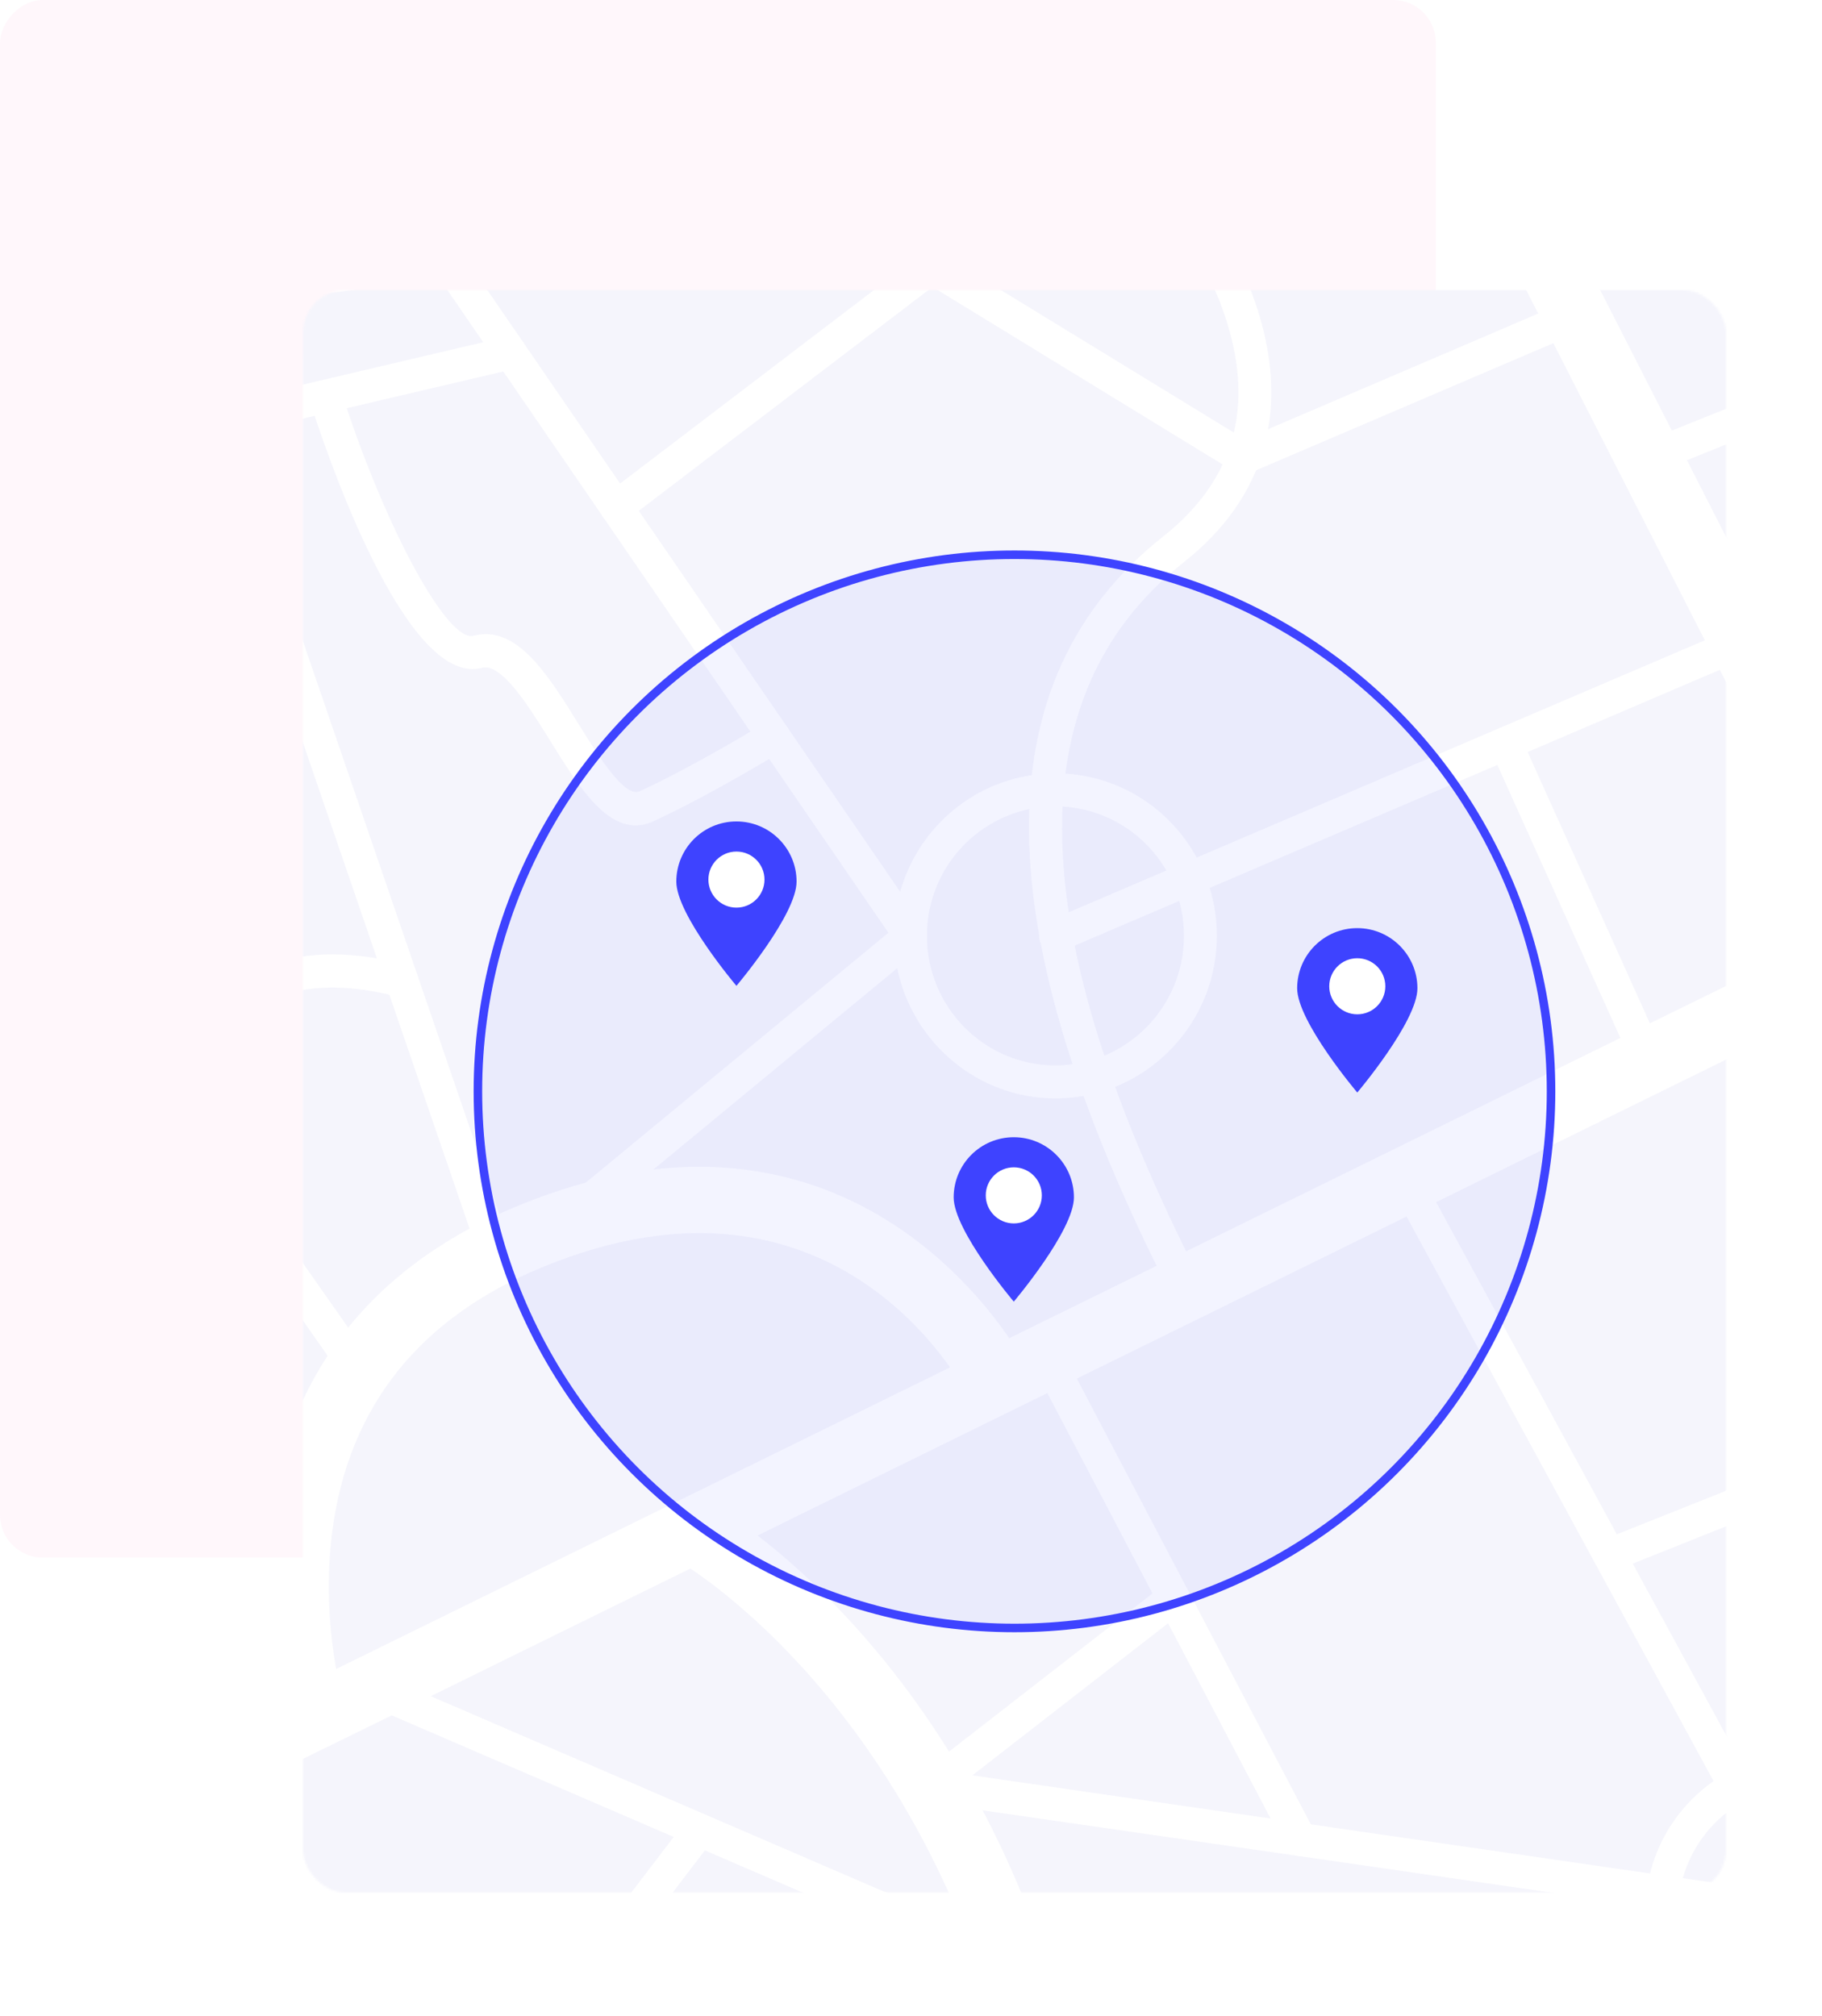 <svg width="854" height="945" viewBox="0 0 854 945" fill="none" xmlns="http://www.w3.org/2000/svg">
<rect opacity="0.475" width="673" height="730" rx="20" transform="matrix(-1 0 0 1 673 0)" fill="#FFEEF6"/>
<g opacity="0.475" filter="url(#filter0_d_41_3)">
<rect width="667" height="751" rx="20" transform="matrix(-1 0 0 1 809 136)" fill="white"/>
</g>
<mask id="mask0_41_3" style="mask-type:alpha" maskUnits="userSpaceOnUse" x="142" y="136" width="667" height="751">
<rect x="142" y="136" width="667" height="751" rx="20" fill="white"/>
</mask>
<g mask="url(#mask0_41_3)">
<path d="M1017.17 -52.381C1017.04 -53.676 1016.85 -54.972 1016.65 -56.202C1015.88 -60.933 1014.72 -65.466 1013.05 -69.808C1011.96 -72.658 1010.67 -75.51 1009.26 -78.23C1007.78 -80.95 1006.17 -83.541 1004.43 -86.004C1003.6 -87.234 1002.63 -88.467 1001.66 -89.697C1000.19 -91.639 998.578 -93.454 996.776 -95.138C995.939 -95.981 995.039 -96.822 994.138 -97.666C989.572 -101.812 984.425 -105.375 978.892 -108.16C977.669 -108.809 976.448 -109.392 975.224 -109.974C966.476 -113.862 956.826 -116 946.662 -116H100.899C92.342 -116 84.108 -114.444 76.517 -111.658C73.237 -110.492 70.083 -109.067 67.125 -107.383C65.066 -106.282 63.136 -105.115 61.27 -103.82C58.439 -101.876 55.737 -99.738 53.229 -97.471C52.392 -96.693 51.556 -95.851 50.784 -95.073C49.112 -93.518 47.568 -91.834 46.218 -90.02C45.188 -88.789 44.224 -87.559 43.322 -86.263C40.62 -82.44 38.242 -78.359 36.247 -74.018V-73.953C33.674 -68.188 31.807 -61.969 30.842 -55.49C30.263 -52.057 30.005 -48.493 30.005 -44.93V245.462L30 245.464V293.17H30.005V1070.94C30.005 1108.77 60.435 1139.35 97.94 1139.35H622.946L624.812 1139.67C624.94 1139.61 625.068 1139.54 625.198 1139.35H949.621C960.622 1139.35 970.978 1136.76 980.177 1132.03C1002.31 1120.82 1017.55 1097.69 1017.55 1070.94V-44.93C1017.55 -47.458 1017.43 -49.919 1017.17 -52.381Z" fill="#F5F5FC"/>
<path d="M1017.54 660.617V728.602L976.728 648.524L969.644 634.604L881.187 461.138L867.106 433.561L806.119 313.944L799.079 300.111L728.071 160.833L720.987 146.958L665.874 38.825L658.704 24.776L590.547 -108.891C589.381 -111.152 588.819 -113.588 588.862 -115.981H621.601L687.944 14.162L695.027 28.038L783.614 201.808L790.698 215.684L894.834 419.946L908.915 447.524L1017.54 660.616L1017.54 660.617Z" fill="white"/>
<path d="M1017.54 359.66V394.154L908.916 447.525L881.187 461.139L673.174 563.401L659.266 570.187L504.725 646.133L490.904 652.919L474.361 661.052L355.151 719.644L323.621 735.128L201.863 794.98L183.55 803.984L153.92 818.512C153.574 818.685 153.186 818.859 152.797 819.034L92.846 848.525L78.938 855.353L36.739 876.101C34.579 877.188 32.247 877.667 30.001 877.667V844.87L128.997 796.241L157.547 782.235L317.487 703.635C317.876 703.417 318.264 703.244 318.653 703.07L445.249 640.869L473.065 627.167L542.129 593.24L555.951 586.454L759.515 486.454L773.336 479.625L867.106 433.562L894.835 419.947L1017.54 359.66V359.66Z" fill="white"/>
<path d="M519.373 1139.35H488.558C492.096 1050.98 479.166 979.588 459.03 922.707C456.585 915.71 454.012 908.973 451.31 902.495C409.173 798.968 344.199 748.953 323.612 735.153C319.688 732.497 317.372 731.137 317.115 731.007C309.717 726.925 306.95 717.466 311.068 710.015C312.805 706.776 315.571 704.444 318.659 703.084C322.776 701.335 327.665 701.464 331.976 703.796C332.877 704.315 341.754 709.303 355.135 719.67C377.523 736.967 412.647 769.295 444.813 820.929C445.521 822.096 446.229 823.262 447.001 824.428C451.504 831.878 456.072 839.913 460.575 848.463C483.284 891.545 504.32 948.816 514.099 1021.96C515.45 1031.94 516.608 1042.24 517.509 1052.86C519.76 1079.75 520.597 1108.51 519.374 1139.35L519.373 1139.35Z" fill="white"/>
<path d="M1017.54 108.335V124.472L981.306 139.043L790.699 215.685L775.625 221.731C774.718 222.123 773.725 222.297 772.774 222.297C769.708 222.297 766.814 220.469 765.647 217.425C764.049 213.424 765.993 208.943 769.923 207.333L783.615 201.809L967.657 127.821L982.04 122.036L1014.69 108.9C1015.64 108.509 1016.59 108.335 1017.54 108.335V108.335Z" fill="white"/>
<path d="M475.223 929.004C474.213 929.004 473.186 928.804 472.197 928.38L170.972 798.526C167.062 796.84 165.248 792.282 166.923 788.34C168.593 784.407 173.117 782.576 177.034 784.262L478.259 914.116C482.169 915.802 483.983 920.36 482.308 924.302C481.057 927.241 478.214 929.004 475.224 929.004H475.223Z" fill="white"/>
<path d="M330.69 866.863L330.368 867.251L257.416 962.939L174.622 1071.65L164.458 1084.99L123.093 1139.29L123.029 1139.35H103.601L113.637 1126.2L152.879 1074.69L164.137 1059.86L245.902 952.573L315.766 860.967L318.468 857.468C321.041 854.034 325.866 853.386 329.211 855.978C332.62 858.634 333.264 863.493 330.691 866.861L330.69 866.863Z" fill="white"/>
<path d="M609.428 869.913C606.665 869.913 603.993 868.414 602.612 865.78L483.821 639.438C481.834 635.653 483.271 630.96 487.033 628.959C490.791 626.95 495.452 628.403 497.441 632.192L616.232 858.534C618.219 862.319 616.782 867.013 613.02 869.013C611.873 869.625 610.641 869.913 609.428 869.913V869.913Z" fill="white"/>
<path d="M813.445 845.277C810.722 845.277 808.084 843.82 806.684 841.246L652.051 556.905C650.007 553.15 651.376 548.435 655.107 546.379C658.84 544.319 663.52 545.699 665.561 549.454L820.194 833.795C822.238 837.55 820.869 842.265 817.138 844.321C815.963 844.971 814.696 845.277 813.445 845.277V845.277Z" fill="white"/>
<path d="M754.343 736.606C751.277 736.606 748.379 734.75 747.181 731.704C745.614 727.724 747.55 723.217 751.504 721.637L984.733 628.603C988.683 627.031 993.163 628.977 994.73 632.961C996.297 636.941 994.361 641.448 990.407 643.028L757.178 736.062C756.248 736.432 755.288 736.606 754.344 736.606H754.343Z" fill="white"/>
<path d="M1017.54 913.378V928.994C1017.16 928.994 1016.85 928.994 1016.46 928.907L917.425 914.596V914.552L902.092 912.334L786.553 895.632L771.22 893.413L608.386 869.838L460.583 848.481V848.437L435.488 844.826C432.464 844.392 429.959 842.13 429.139 839.128C428.362 836.084 429.441 832.908 431.903 830.995L444.817 820.947L540.185 746.829L545.325 742.826C548.694 740.217 553.532 740.869 556.123 744.262C556.382 744.609 556.641 745.001 556.814 745.393C558.542 748.655 557.764 752.787 554.741 755.136L547.485 760.791L455.745 832.082L595.514 852.309L614.432 855.049L773.379 878.059L788.755 880.277L904.294 896.979L919.584 899.197L1017.54 913.377V913.378Z" fill="white"/>
<path d="M555.976 611.467C553.182 611.467 550.486 609.934 549.122 607.258C461.297 435.309 460.036 318.903 545.265 251.381C567.253 233.961 579.057 212.79 580.348 188.463C583.642 126.373 519.044 62.109 518.39 61.468C515.349 58.478 515.288 53.567 518.255 50.5C521.224 47.442 526.1 47.374 529.142 50.36C532.012 53.176 599.367 120.104 595.731 189.245C594.206 218.249 580.432 243.255 554.789 263.572C476.28 325.772 478.906 435.87 562.818 600.165C564.765 603.975 563.276 608.648 559.492 610.61C558.366 611.192 557.162 611.468 555.976 611.468V611.467Z" fill="white"/>
<path d="M494.725 446.39C491.726 446.39 488.877 444.619 487.632 441.667C485.968 437.721 487.797 433.167 491.711 431.494L813.819 293.79C817.742 292.112 822.257 293.96 823.917 297.898C825.581 301.844 823.752 306.398 819.838 308.071L497.73 445.775C496.747 446.196 495.727 446.391 494.725 446.391V446.39Z" fill="white"/>
<path d="M741.763 154.963L728.071 160.835L588.733 220.427L585.796 221.687C584.803 222.079 583.809 222.297 582.773 222.297C581.391 222.297 580.009 221.905 578.756 221.166L573.055 217.686L437.087 134.476L422.92 125.821L261.036 26.734L258.574 25.256C257.019 24.343 255.853 22.864 255.291 21.124L252.354 12.425L209.68 -113.458C209.378 -114.284 209.248 -115.154 209.248 -115.98H225.056L267.73 9.944L268.939 13.467L284.445 22.949L440.757 118.599L578.281 202.723L583.378 205.855L594.349 201.157L720.988 146.96L735.76 140.653C739.647 138.999 744.182 140.827 745.867 144.785C747.508 148.699 745.694 153.267 741.764 154.964L741.763 154.963Z" fill="white"/>
<path d="M567.014 416.15C565.409 411.161 563.422 406.369 560.899 401.898C548.747 379.677 525.967 364.259 499.444 362.573H499.367C497.839 362.51 496.31 362.443 494.705 362.443C493.481 362.443 492.259 362.443 491.036 362.573C488.589 362.639 486.067 362.897 483.696 363.286H483.621C453.963 367.691 429.963 389.395 421.937 417.9V417.965C420.026 424.508 419.108 431.506 419.108 438.633C419.108 443.815 419.567 448.933 420.562 453.792C427.594 488.518 458.168 514.82 494.704 514.82C499.136 514.82 503.646 514.432 507.851 513.654C510.374 513.2 512.819 512.683 515.189 511.969C517.788 511.257 520.31 510.414 522.679 509.378H522.756C550.578 498.105 570.375 470.636 570.375 438.633C570.375 430.793 569.229 423.278 567.012 416.151L567.014 416.15ZM517.713 494.736H517.636C515.19 495.772 512.667 496.615 510.146 497.262H510.069C507.623 497.911 505.253 498.429 502.732 498.752C500.056 499.141 497.457 499.336 494.706 499.336C461.456 499.336 434.473 472.126 434.473 438.633C434.473 409.35 454.959 385.055 482.399 379.224H482.476C484.923 378.707 487.292 378.383 489.814 378.188C491.421 378.058 493.026 377.993 494.707 377.993C495.853 377.993 496.922 377.993 497.993 378.058H498.07C518.784 379.224 536.747 390.95 546.684 407.99C549.282 412.395 551.346 417.189 552.721 422.241V422.307C554.175 427.489 554.938 432.996 554.938 438.633C554.938 463.899 539.498 485.603 517.715 494.737L517.713 494.736Z" fill="white"/>
<path d="M813.444 845.291C810.691 845.291 808.094 843.799 806.719 841.274L804.808 837.71V837.645L803.201 834.795H803.124C788.525 845.095 777.823 860.255 773.391 878.071L776.448 878.525L788.755 880.274C793.111 864.854 803.354 851.962 817.112 844.318C815.966 844.965 814.665 845.291 813.443 845.291H813.444ZM813.444 845.291C810.691 845.291 808.094 843.799 806.719 841.274L804.808 837.71V837.645L803.201 834.795H803.124C788.525 845.095 777.823 860.255 773.391 878.071L776.448 878.525L788.755 880.274C793.111 864.854 803.354 851.962 817.112 844.318C815.966 844.965 814.665 845.291 813.443 845.291H813.444ZM813.444 845.291C810.691 845.291 808.094 843.799 806.719 841.274L804.808 837.71L803.201 834.795H803.124C788.525 845.095 777.823 860.255 773.391 878.071L776.448 878.525L788.755 880.274C793.111 864.854 803.354 851.962 817.112 844.318C815.966 844.965 814.665 845.291 813.443 845.291H813.444ZM845.394 821.514C835.304 821.514 825.522 823.587 816.731 827.346H816.654C814.284 828.382 811.916 829.483 809.776 830.715C808.399 831.492 807.023 832.268 805.725 833.111C804.883 833.628 804.044 834.212 803.202 834.795H803.125C788.526 845.095 777.824 860.255 773.392 878.071C773.162 878.977 772.933 879.885 772.78 880.793C772.474 882.216 772.17 883.708 772.017 885.198C771.558 887.919 771.328 890.641 771.252 893.426C771.099 894.397 771.099 895.303 771.099 896.341C771.099 937.544 804.502 971.169 845.395 971.169C880.097 971.169 909.296 947.069 917.474 914.61V914.547C918.698 909.623 919.385 904.505 919.614 899.192V896.342C919.614 855.073 886.366 821.514 845.395 821.514H845.394ZM845.394 955.62C812.909 955.62 786.539 928.994 786.539 896.342V895.629C786.692 890.316 787.379 885.134 788.756 880.276C793.112 864.856 803.355 851.964 817.113 844.32H817.189C825.521 839.72 835.15 837.065 845.394 837.065C877.879 837.065 904.249 863.691 904.249 896.343V896.992C904.249 902.303 903.486 907.486 902.11 912.345C895.153 937.287 872.375 955.621 845.393 955.621L845.394 955.62ZM813.444 845.292C810.691 845.292 808.094 843.8 806.719 841.275L804.808 837.711V837.646L803.201 834.796H803.124C788.525 845.096 777.823 860.256 773.391 878.072L776.448 878.526L788.755 880.275C793.111 864.855 803.354 851.963 817.112 844.319C815.966 844.966 814.665 845.292 813.443 845.292H813.444ZM813.444 845.292C810.691 845.292 808.094 843.8 806.719 841.275L804.808 837.711V837.646L803.201 834.796H803.124C788.525 845.096 777.823 860.256 773.391 878.072L776.448 878.526L788.755 880.275C793.111 864.855 803.354 851.963 817.112 844.319C815.966 844.966 814.665 845.292 813.443 845.292H813.444Z" fill="white"/>
<path d="M772.786 504.933C769.857 504.933 767.058 503.242 765.769 500.384L698.733 351.628C696.974 347.724 698.689 343.128 702.563 341.357C706.431 339.59 711.001 341.319 712.758 345.214L779.794 493.971C781.553 497.875 779.838 502.471 775.964 504.242C774.933 504.714 773.851 504.934 772.786 504.934V504.933Z" fill="white"/>
<path d="M360.282 1121.99L424.163 1139.35H364.978L357.709 1137.41L164.458 1085L159.504 1083.64C156.995 1082.92 155.001 1081.04 154.229 1078.65L152.878 1074.69L120.005 977.192L78.897 855.33L73.622 839.652C72.271 835.57 74.394 831.165 78.447 829.805C82.436 828.378 86.81 830.582 88.225 834.664L92.921 848.527L133.385 968.575L164.135 1059.86L167.48 1069.71L174.621 1071.65L360.281 1121.99L360.282 1121.99Z" fill="white"/>
<path d="M146.91 820.219C140.372 820.219 134.309 815.997 132.229 809.383C131.676 807.624 78.766 632.536 242.858 565.086C406.935 497.653 480.387 638.785 481.11 640.22C484.963 647.858 481.935 657.194 474.351 661.072C466.759 664.95 457.494 661.904 453.643 654.263C451.205 649.505 391.911 537.326 254.5 593.809C196.61 617.605 163.388 659.276 155.753 717.657C149.932 762.186 161.481 799.647 161.599 800.021C164.168 808.185 159.673 816.906 151.565 819.489C150.019 819.986 148.45 820.22 146.91 820.22V820.219Z" fill="white"/>
<path d="M262.582 581.937C260.355 581.937 258.145 580.969 256.622 579.1C253.925 575.787 254.405 570.897 257.695 568.183L416.394 437.165L144.683 41.188C142.264 37.662 143.141 32.833 146.64 30.399C150.137 27.965 154.941 28.844 157.354 32.37L433.1 434.225C435.38 437.547 434.747 442.075 431.647 444.632L267.46 580.178C266.028 581.359 264.301 581.937 262.582 581.937V581.937Z" fill="white"/>
<path d="M288.898 245.463C286.568 245.463 284.265 244.401 282.75 242.388C280.183 238.973 280.852 234.109 284.243 231.522L431.956 118.935C435.349 116.352 440.179 117.028 442.746 120.439C445.313 123.854 444.644 128.718 441.253 131.305L293.539 243.892C292.149 244.95 290.515 245.464 288.897 245.464L288.898 245.463Z" fill="white"/>
<path d="M144.329 137.621C127.016 137.621 111.509 133.734 97.91 125.961C57.865 103.074 50.038 55.232 49.726 53.205C49.07 48.974 51.947 45.007 56.15 44.348C60.353 43.69 64.284 46.578 64.942 50.805C65.02 51.285 72.083 93.448 105.624 112.534C129.981 126.394 162.602 125.184 202.58 108.932C206.526 107.318 211.014 109.246 212.604 113.218C214.196 117.19 212.29 121.713 208.346 123.315C184.898 132.851 163.507 137.621 144.328 137.621H144.329Z" fill="white"/>
<path d="M240.994 172.884L235.897 174.102L162.514 191.327L147.44 194.894L108.913 203.942L93.796 207.466L31.728 222.079C31.123 222.253 30.605 222.297 30 222.297V206.55L97.207 190.761C97.38 190.717 97.509 190.717 97.639 190.674L226.481 160.4L237.495 157.79C240.734 157.007 243.974 158.443 245.702 161.139C246.177 161.878 246.523 162.705 246.739 163.575C247.689 167.751 245.141 171.926 240.994 172.883V172.884Z" fill="white"/>
<path d="M297.893 386.879C282.504 386.879 270.122 366.919 258.088 347.515C247.857 331.025 235.115 310.53 225.871 312.977C192.053 322.012 156.667 222.95 146.634 192.375C145.299 188.306 147.49 183.922 151.529 182.575C155.559 181.25 159.923 183.442 161.258 187.507C181.629 249.554 209.995 301.105 221.923 297.983C242.178 292.584 256.903 316.329 271.151 339.297C280.262 353.986 292.749 374.129 299.848 370.832C325.668 358.955 358.415 338.919 358.744 338.715C362.376 336.498 367.115 337.653 369.327 341.306C371.539 344.968 370.388 349.738 366.756 351.964C365.385 352.805 332.911 372.676 306.247 384.944C303.362 386.269 300.582 386.881 297.893 386.881V386.879Z" fill="white"/>
<path d="M148.217 693.326L128.435 696.762L31.296 713.596C30.864 713.683 30.432 713.727 30 713.727V698.111L132.711 680.277L145.625 678.016C149.771 677.319 153.788 680.147 154.523 684.366C155.214 688.585 152.407 692.587 148.217 693.326V693.326Z" fill="white"/>
<path d="M172.146 648.394C170.764 649.351 169.252 649.829 167.697 649.829C165.278 649.829 162.903 648.699 161.391 646.524L153.573 635.432L75.007 523.471C74.705 523.123 74.446 522.774 74.229 522.384L30 459.399V438.172C32.419 438.172 34.751 439.347 36.263 441.478L78.03 500.938L89.174 516.815L163.205 622.252L173.96 637.607C176.422 641.087 175.601 645.915 172.146 648.394V648.394Z" fill="white"/>
<path d="M232.09 594.828C228.895 594.828 225.911 592.815 224.81 589.603L91.553 200.883C90.165 196.835 92.3 192.417 96.319 191.02C100.349 189.622 104.726 191.772 106.113 195.82L239.369 584.541C240.757 588.589 238.622 593.007 234.603 594.404C233.77 594.693 232.922 594.829 232.089 594.829L232.09 594.828Z" fill="white"/>
<path d="M80.909 526.21C80.502 526.21 80.093 526.176 79.679 526.108C75.486 525.433 72.631 521.474 73.293 517.251C73.529 515.747 79.415 480.227 109.665 460.272C130.711 446.382 157.855 443.65 190.346 452.15C194.463 453.225 196.932 457.46 195.865 461.606C194.796 465.752 190.584 468.241 186.474 467.162C158.439 459.839 135.477 461.848 118.236 473.16C93.7 489.255 88.554 519.393 88.506 519.694C87.888 523.496 84.617 526.21 80.91 526.21H80.909Z" fill="white"/>
<path d="M145.885 337.303L138.931 339.173L31.987 367.925C31.296 368.099 30.691 368.185 30 368.185V352.44L133.92 324.472L141.91 322.297C145.625 321.34 149.383 323.21 150.894 326.56C151.067 326.951 151.196 327.386 151.326 327.822C152.449 331.954 149.987 336.217 145.884 337.304L145.885 337.303Z" fill="white"/>
</g>
<circle cx="475.5" cy="511.5" r="251.5" fill="#3E43FF" fill-opacity="0.06" stroke="#3E43FF" stroke-width="4"/>
<path d="M373.367 413.192C373.367 428.771 345.175 462.057 345.175 462.057C345.175 462.057 317 428.771 317 413.192C317 397.612 329.612 385 345.175 385C360.738 385 373.367 397.645 373.367 413.192Z" fill="#3E43FF"/>
<path d="M345.183 425.393C352.442 425.393 358.325 419.509 358.325 412.251C358.325 404.993 352.442 399.109 345.183 399.109C337.925 399.109 332.041 404.993 332.041 412.251C332.041 419.509 337.925 425.393 345.183 425.393Z" fill="white"/>
<path d="M664.367 463.192C664.367 478.771 636.175 512.057 636.175 512.057C636.175 512.057 608 478.771 608 463.192C608 447.612 620.612 435 636.175 435C651.738 435 664.367 447.645 664.367 463.192Z" fill="#3E43FF"/>
<path d="M636.183 475.393C643.442 475.393 649.325 469.509 649.325 462.251C649.325 454.993 643.442 449.109 636.183 449.109C628.925 449.109 623.041 454.993 623.041 462.251C623.041 469.509 628.925 475.393 636.183 475.393Z" fill="white"/>
<path d="M503.367 561.192C503.367 576.771 475.175 610.057 475.175 610.057C475.175 610.057 447 576.771 447 561.192C447 545.612 459.612 533 475.175 533C490.738 533 503.367 545.645 503.367 561.192Z" fill="#3E43FF"/>
<path d="M475.183 573.393C482.442 573.393 488.325 567.509 488.325 560.251C488.325 552.993 482.442 547.109 475.183 547.109C467.925 547.109 462.041 552.993 462.041 560.251C462.041 567.509 467.925 573.393 475.183 573.393Z" fill="white"/>
<defs>
<filter id="filter0_d_41_3" x="97" y="104" width="757" height="841" filterUnits="userSpaceOnUse" color-interpolation-filters="sRGB">
<feFlood flood-opacity="0" result="BackgroundImageFix"/>
<feColorMatrix in="SourceAlpha" type="matrix" values="0 0 0 0 0 0 0 0 0 0 0 0 0 0 0 0 0 0 127 0" result="hardAlpha"/>
<feMorphology radius="2" operator="dilate" in="SourceAlpha" result="effect1_dropShadow_41_3"/>
<feOffset dy="13"/>
<feGaussianBlur stdDeviation="21.5"/>
<feComposite in2="hardAlpha" operator="out"/>
<feColorMatrix type="matrix" values="0 0 0 0 0 0 0 0 0 0 0 0 0 0 0 0 0 0 0.25 0"/>
<feBlend mode="normal" in2="BackgroundImageFix" result="effect1_dropShadow_41_3"/>
<feBlend mode="normal" in="SourceGraphic" in2="effect1_dropShadow_41_3" result="shape"/>
</filter>
</defs>
</svg>
